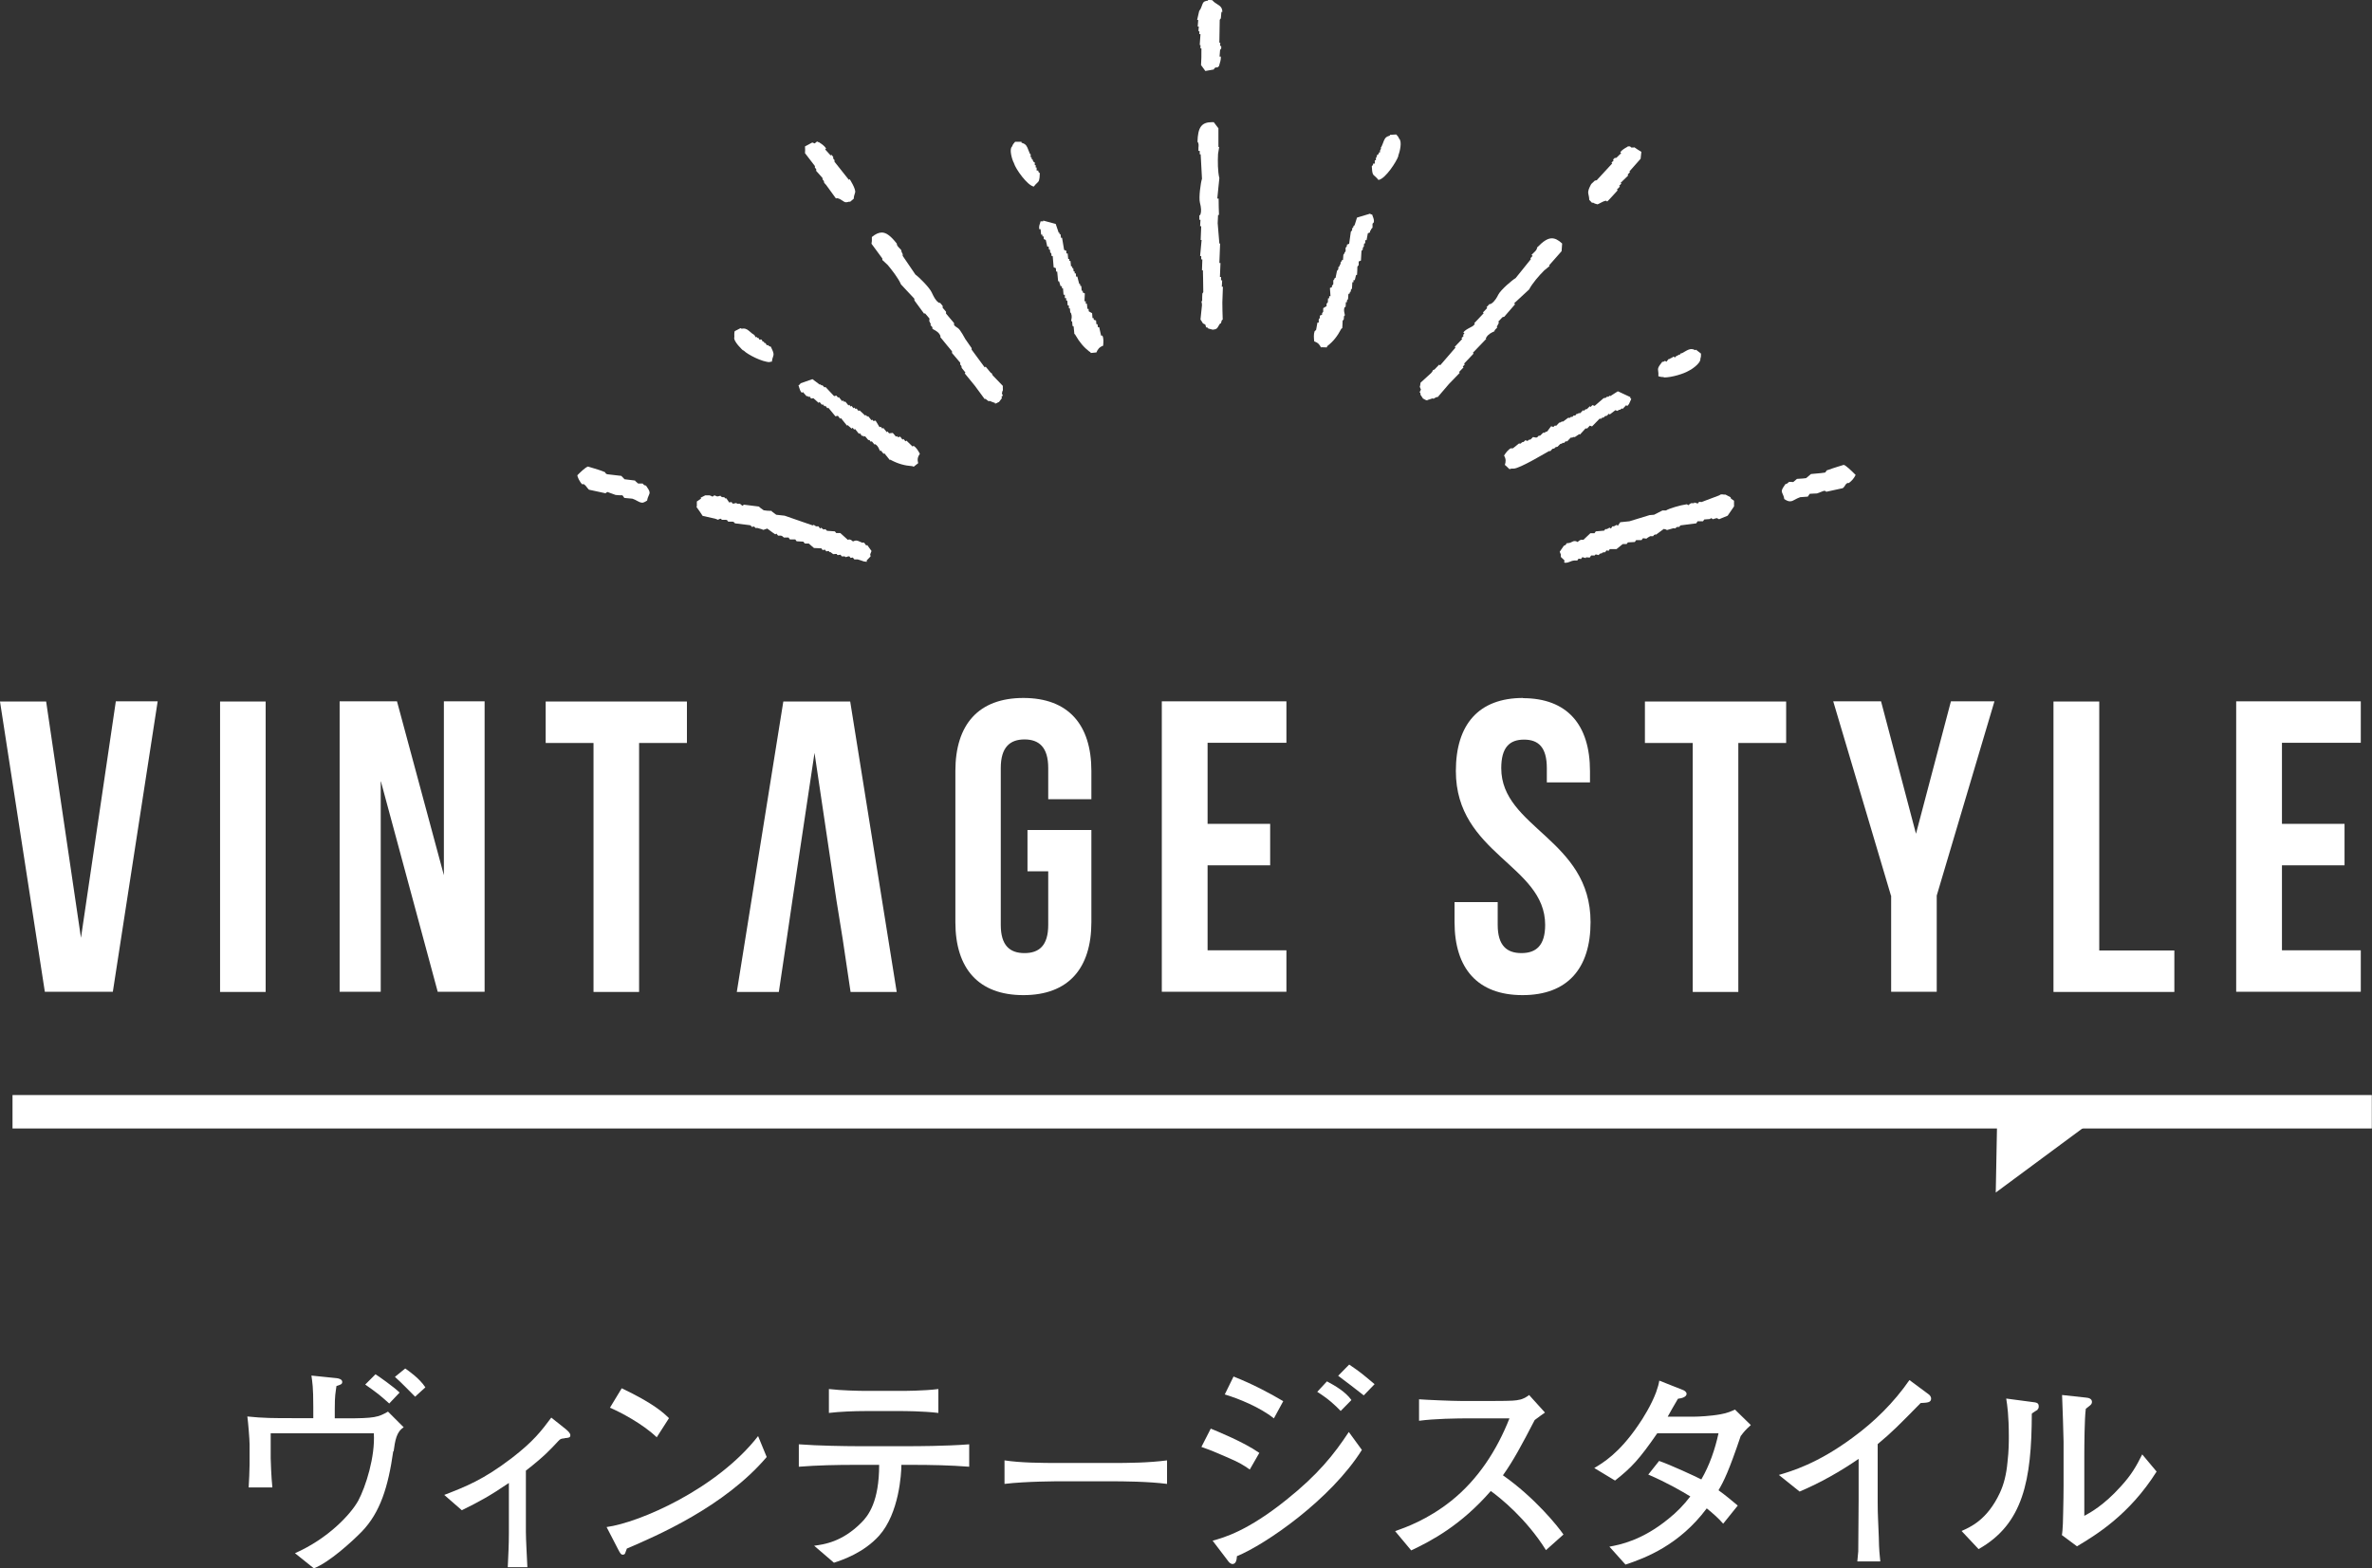 <?xml version="1.0" encoding="UTF-8"?><svg id="_レイヤー_2" xmlns="http://www.w3.org/2000/svg" viewBox="0 0 126.97 83.97"><rect x="0" y="0" width="126.97" height="83.97" fill="#333333" stroke="none"/><defs><style>.cls-1,.cls-2{fill:#fff;}.cls-2{fill-rule:evenodd;}</style></defs><g id="_1366px"><g><g><path class="cls-1" d="M21.05,77.7c-.27,1.9-.69,3.27-1.68,4.3-.53,.54-1.74,1.65-2.57,1.97l-1.01-.81c1.77-.78,2.97-2.07,3.38-2.8,.41-.76,.92-2.38,.84-3.62h-5.52v1.34c0,.09,.03,1.01,.09,1.56h-1.27c.02-.31,.05-.92,.05-1.24v-1.06c0-.28-.08-1.23-.12-1.5,.84,.09,1.43,.09,2.42,.09h1.11v-.61c0-1.07-.05-1.3-.1-1.67l1.36,.14c.08,.01,.29,.05,.29,.2,0,.13-.1,.15-.31,.22-.05,.39-.09,.47-.09,1.23v.5h.6c1.53,0,1.73-.06,2.25-.36l.84,.84c-.39,.24-.46,.71-.54,1.29Zm-.22-2.56c-.53-.47-.56-.5-1.28-1.01l.55-.55c.12,.07,1,.69,1.29,.98l-.56,.59Zm1.39-.36c-.18-.18-.76-.78-1.08-1.06l.55-.45c.17,.12,.75,.51,1.08,1.01l-.55,.5Z"/><path class="cls-1" d="M30.22,77.01c-.14,.01-.23,.02-.33,.14-.43,.46-.74,.81-1.74,1.59v3.29c0,.38,.06,1.43,.08,1.88h-1.05c.03-.7,.06-1.16,.06-1.84v-2.67c-1,.68-1.6,1.01-2.52,1.46l-.94-.82c1.16-.45,2.09-.81,3.61-1.97,1.18-.91,1.59-1.46,2.12-2.17l.79,.63c.09,.08,.23,.2,.23,.31,0,.13-.07,.14-.3,.16Z"/><path class="cls-1" d="M33.56,82.9s-.08,.23-.1,.27c-.02,.05-.07,.07-.13,.07-.08,0-.12-.05-.24-.28l-.62-1.2c1.77-.24,5.92-2.05,8.11-4.87l.46,1.12c-2.26,2.66-5.89,4.22-7.48,4.9Zm1.6-5.94c-.76-.73-1.95-1.35-2.51-1.59l.63-1.04c1.72,.82,2.23,1.31,2.53,1.6l-.66,1.03Z"/><path class="cls-1" d="M48.8,78.43h-.55c0,.47-.12,2.59-1.19,3.79-.83,.92-1.96,1.3-2.42,1.45l-1.06-.91c.53-.07,1.49-.2,2.51-1.22,.4-.39,.97-1.15,.97-3.11h-1.26c-1.01,0-2.03,.02-3.04,.1v-1.2c1.02,.08,2.58,.1,3.04,.1h3c.1,0,1.83,0,3.08-.1v1.2c-1.03-.08-2.05-.1-3.08-.1Zm-.55-2.88h-1.92c-.61,0-1.37,.03-1.96,.1v-1.28c.65,.08,1.65,.1,1.96,.1h1.92c.1,0,1.21,0,1.98-.1v1.28c-.85-.1-1.89-.1-1.98-.1Z"/><path class="cls-1" d="M59.44,79.31h-2.64c-.15,0-1.88,0-3.03,.14v-1.26c.86,.13,1.9,.14,3.03,.14h2.64c1.01,0,2.03-.01,3.03-.14v1.26c-1-.13-2.35-.14-3.03-.14Z"/><path class="cls-1" d="M66.9,78.68c-.35-.24-.52-.36-1.27-.68-.83-.36-1.06-.44-1.32-.53l.5-.98c.31,.13,1.76,.71,2.6,1.3l-.51,.89Zm-.69,4.65c-.01,.14-.03,.41-.24,.41-.03,0-.13-.03-.2-.12l-.86-1.13c.62-.17,1.87-.52,3.95-2.19,1.69-1.35,2.55-2.43,3.34-3.63l.7,.96c-1.66,2.65-5.15,5.06-6.69,5.69Zm1.99-7.38c-.77-.62-1.94-1.08-2.64-1.29l.47-.96c1.01,.4,1.92,.88,2.66,1.32l-.5,.92Zm3.57-.4c-.3-.31-.63-.63-1.26-1.03l.52-.56c.43,.23,.99,.55,1.31,1l-.58,.59Zm1.23-.84c-.1-.09-1.22-.94-1.37-1.05l.59-.6c.6,.41,.67,.47,1.36,1.05l-.58,.6Z"/><path class="cls-1" d="M82.75,82.99c-1.05-1.68-2.45-2.8-2.95-3.16-1.6,1.84-3.18,2.67-4.26,3.18l-.86-1.03c.56-.2,1.73-.61,3-1.62,1.44-1.15,2.45-2.72,3.12-4.42h-2.05c-.83,0-1.97,.02-2.79,.13v-1.15c.37,.03,1.79,.09,2.26,.09h1.69c1.13,0,1.26-.03,1.38-.06,.24-.03,.45-.17,.56-.26l.85,.94c-.22,.15-.29,.21-.55,.4-.7,1.35-1.14,2.17-1.7,2.96,1.7,1.19,2.95,2.74,3.24,3.17l-.93,.83Z"/><path class="cls-1" d="M93.18,76.88c-.65,1.92-.9,2.41-1.19,2.91,.4,.29,.66,.51,1.03,.82l-.78,.97c-.26-.3-.56-.56-.88-.82-1.47,1.97-3.29,2.66-4.35,3.01l-.86-.96c.54-.1,1.73-.32,3.16-1.49,.44-.35,.83-.75,1.17-1.2-.46-.28-1.23-.73-2.25-1.17l.58-.73c.61,.21,1.97,.84,2.26,.99,.44-.76,.73-1.6,.92-2.47h-3.28c-.96,1.39-1.38,1.84-2.26,2.53l-1.11-.67c.45-.27,1.31-.77,2.33-2.26,.29-.41,.73-1.13,.98-1.8,.1-.28,.14-.44,.17-.62l1.26,.5c.07,.02,.2,.1,.2,.21,0,.16-.25,.24-.46,.26-.09,.14-.52,.9-.55,.96h1.41c.21,0,.9-.03,1.43-.13,.35-.06,.59-.17,.76-.25l.85,.83c-.3,.27-.36,.35-.52,.56Z"/><path class="cls-1" d="M102.81,75.12c-1.14,1.16-1.53,1.56-2.3,2.2v3.09c0,.82,.03,.92,.06,1.89,.01,.71,.05,.98,.08,1.3h-1.23c.02-.24,.05-.5,.05-.54,0-.44,.02-2.35,.02-2.74v-2.21c-.99,.68-2.05,1.28-3.16,1.75l-1.11-.89c.67-.2,2.06-.6,3.94-1.99,1.18-.86,2.22-1.89,3.05-3.09l1.05,.78c.07,.06,.11,.14,.11,.21,0,.22-.21,.22-.56,.24Z"/><path class="cls-1" d="M109.07,75.48s-.28,.17-.31,.21c-.01,3.56-.46,5.91-2.85,7.25l-.91-.97c.45-.2,1.37-.58,2.05-2.04,.21-.45,.35-.98,.41-1.66,.07-.6,.07-1.07,.07-1.35,0-1.11-.08-1.67-.14-2.04l1.36,.18c.29,.03,.38,.06,.38,.24,0,.08-.02,.13-.07,.17Zm2.12,7.32l-.82-.61c.05-.24,.07-.99,.07-1.28,.01-.38,.02-1,.02-1.37v-2.35c0-.18-.06-2.14-.08-2.5l1.29,.14c.15,.01,.31,.07,.31,.23,0,.09-.05,.15-.13,.21-.1,.08-.12,.09-.2,.16-.07,.51-.08,1.98-.08,2.53v3.2c.3-.16,1.04-.56,1.94-1.56,.58-.63,.84-1.09,1.16-1.73l.77,.92c-1.47,2.33-3.26,3.4-4.26,4Z"/></g><g><path class="cls-1" d="M4.33,50.24l1.87-12.69h2.24l-2.4,15.55H2.4L0,37.56H2.47l1.87,12.69Z"/><path class="cls-1" d="M11.78,37.56h2.44v15.55h-2.44v-15.55Z"/><path class="cls-1" d="M20.38,41.84v11.26h-2.2v-15.55h3.07l2.51,9.31v-9.31h2.18v15.55h-2.51l-3.04-11.26Z"/><path class="cls-1" d="M29.22,37.56h7.55v2.22h-2.56v13.33h-2.44v-13.33h-2.56v-2.22Z"/><polygon class="cls-1" points="45.51 37.56 41.93 37.56 39.44 53.11 41.69 53.11 42.11 50.29 42.42 48.18 43.6 40.31 44.77 48.18 45.11 50.29 45.53 53.11 48 53.11 45.51 37.56"/><path class="cls-1" d="M55,44.44h3.42v4.93c0,2.49-1.24,3.91-3.64,3.91s-3.64-1.42-3.64-3.91v-8.09c0-2.49,1.24-3.91,3.64-3.91s3.64,1.42,3.64,3.91v1.51h-2.31v-1.67c0-1.11-.49-1.53-1.27-1.53s-1.27,.42-1.27,1.53v8.4c0,1.11,.49,1.51,1.27,1.51s1.27-.4,1.27-1.51v-2.87h-1.11v-2.22Z"/><path class="cls-1" d="M64.64,44.11h3.35v2.22h-3.35v4.55h4.22v2.22h-6.67v-15.55h6.67v2.22h-4.22v4.33Z"/><path class="cls-1" d="M81.51,37.38c2.38,0,3.6,1.42,3.6,3.91v.6h-2.31v-.76c0-1.11-.44-1.53-1.22-1.53s-1.22,.42-1.22,1.53c0,3.2,4.78,3.8,4.78,8.24,0,2.49-1.24,3.91-3.64,3.91s-3.64-1.42-3.64-3.91v-1.07h2.31v1.22c0,1.11,.49,1.51,1.27,1.51s1.27-.4,1.27-1.51c0-3.2-4.78-3.8-4.78-8.24,0-2.49,1.22-3.91,3.6-3.91Z"/><path class="cls-1" d="M88.06,37.56h7.55v2.22h-2.56v13.33h-2.44v-13.33h-2.56v-2.22Z"/><path class="cls-1" d="M101.22,47.95l-3.09-10.4h2.56l1.87,7.09,1.87-7.09h2.33l-3.09,10.4v5.15h-2.44v-5.15Z"/><path class="cls-1" d="M109.93,37.56h2.44v13.33h4.02v2.22h-6.47v-15.55Z"/><path class="cls-1" d="M122.15,44.11h3.35v2.22h-3.35v4.55h4.22v2.22h-6.67v-15.55h6.67v2.22h-4.22v4.33Z"/></g><g><rect class="cls-1" x=".67" y="58.63" width="126.29" height="1.79"/><polygon class="cls-1" points="106.91 59.64 112.52 59.64 106.83 63.85 106.91 59.64"/></g><g><path class="cls-2" d="M85.48,10.93s-.11-.02-.17-.06l-.05-.03-.03,.03-.16-.17c0-.12-.03-.23-.05-.33-.05-.18,.16-.52,.16-.52l.19-.18h0s.1-.02,.1-.02l.83-.9-.04-.04,.12-.12-.04-.04,.09-.09h0s.09-.01,.09-.01l.26-.25-.05-.05c.09-.12,.24-.21,.35-.27l.06-.04s.05,0,.05,0h.06s.03,.02,.03,.02l.04,.04h.08s.06,0,.09-.01c.1,.07,.23,.16,.37,.24-.01,.13-.03,.25-.04,.37l-.6,.68,.03,.04-.13,.13,.04,.04-.41,.4,.04,.04-.12,.12,.04,.04-.16,.16,.04,.04s-.54,.6-.56,.6c0,0-.05-.04-.05-.04h-.04c-.12,.03-.2,.08-.28,.12-.07,.04-.12,.07-.19,.07h0Z"/><path class="cls-2" d="M76.4,21.44s-.09-.01-.2-.09h-.02s-.14-.21-.14-.21h0s-.01-.1-.01-.1c-.01-.01-.03-.03-.04-.04l.07-.14-.06-.15s.01-.05,.02-.08c0-.04,.02-.09,.02-.14l.57-.52c.05-.05,.08-.11,.1-.16l.07-.02,.26-.27,.05,.04,.82-.95-.04-.04,.4-.42-.04-.04,.12-.13-.04-.04,.08-.09-.06-.05c.08-.11,.21-.18,.34-.25,.1-.05,.18-.09,.23-.15l.05-.06-.04-.03,.51-.54-.04-.04,.23-.24-.04-.04,.17-.18,.03,.02,.05-.03c.18-.1,.33-.37,.38-.48,.13-.26,.75-.79,.93-.89l.29-.36,.53-.66-.03-.04,.12-.13-.06-.05s.08-.08,.12-.12c.08-.08,.17-.15,.18-.28,.32-.33,.56-.49,.79-.49,.17,0,.35,.09,.55,.28l-.03,.41-.67,.76,.03,.03-.29,.24c-.28,.28-.63,.68-.81,1.02l-.8,.74,.05,.05-.58,.67-.09,.02-.22,.23,.02,.08-.11,.21,.03,.03-.16,.17,.03,.02s-.04,.02-.05,.03c-.13,.06-.31,.14-.41,.32l-.03,.05,.03,.02-.72,.75,.04,.04-.51,.54,.04,.04-.11,.12,.04,.04-.24,.25,.04,.04-.58,.6-.6,.7h-.06c-.07,.03-.12,.06-.16,.09l-.06-.02s-.08,.03-.12,.04c-.06,.02-.1,.04-.14,.04Z"/><path class="cls-2" d="M64.29,3.48c.02-.24,.02-.53,.02-.82v-.07s-.05,0-.05,0v-.18s-.04,0-.04,0c.01-.16,.04-.58,.04-.58h-.06v-.15s-.05-.02-.05-.02l.02-.24h-.06s.03-.35,.03-.35h-.06s.11-.48,.11-.48l.02-.03c.07-.09,.1-.19,.13-.27,.05-.14,.07-.21,.26-.25h.06s0-.05,0-.05l.23,.02c.08,.09,.17,.16,.26,.21,.16,.1,.28,.18,.28,.42h-.05s-.03,.34-.03,.34h0l-.06,.08-.02,1.23h.05s-.01,.17-.01,.17h.06s0,.14,0,.14l-.06,.07-.03,.36h.07c.01,.16-.04,.31-.08,.44l-.02,.07s-.06,.05-.08,.07h-.04s-.05,0-.05,0l-.07,.04-.04,.07-.45,.08c-.08-.11-.16-.22-.24-.33Z"/><path class="cls-2" d="M64.69,17.6h0s-.07-.07-.07-.07h-.06s-.04-.15-.04-.15l-.12-.06s-.05-.06-.06-.09c-.02-.04-.05-.08-.08-.12l.08-.77c0-.08-.01-.14-.03-.19l.04-.05c0-.13,0-.26,.01-.38h0s.05-.08,.05-.08c0-.36-.02-1.17-.02-1.17h-.05s.02-.58,.02-.58h-.06s0-.18,0-.18h-.06l.08-.86h-.05l.03-.74h-.06s.02-.34,.02-.34h-.06s0-.25,0-.25h.04s.02-.05,.02-.05c.05-.14,.04-.35-.03-.62-.07-.27,.04-1.07,.11-1.28l-.07-1.31h-.05s0-.18,0-.18h-.07c0-.05,0-.11,0-.17,.01-.11,.03-.23-.05-.32,.02-.77,.21-1.05,.78-1.05,.03,0,.06,0,.09,0l.25,.33v.19s0,.81,0,.81h.04s-.06,.37-.06,.37c-.02,.39-.02,.93,.07,1.3l-.05,.48-.06,.61h.07c0,.29,.01,.59,.02,.88h-.05s-.02,.44-.02,.44l.09,1.09h.04s-.04,1.04-.04,1.04h.06s-.03,.75-.03,.75h.06s0,.18,0,.18h.06c0,.09-.02,.34-.02,.34h.06s-.03,.84-.03,.84c0,.31,.01,.61,.02,.92l-.05,.04-.05,.17h-.04s-.07,.11-.09,.14c-.07,.13-.1,.17-.29,.19h-.02s-.23-.06-.23-.06Z"/><path class="cls-2" d="M80.55,24.9c.06-.18,.07-.32-.04-.51,.11-.17,.21-.3,.37-.4v.02s.11-.01,.11-.01l.31-.25h0s.1,0,.1,0l.07-.07,.09-.02,.09-.09,.12,.04,.06-.06,.1-.02,.13-.13,.17,.03,.06-.02,.06-.07,.1-.02,.15-.15h.09s.03-.04,.03-.04h0s.1-.03,.1-.03l.21-.28s.12,.04,.12,.04l.07-.07h.09s.15-.16,.15-.16l.09-.02,.04-.04h.08s.27-.2,.27-.2h0s.1,0,.1,0l.07-.07,.04,.04,.08-.09h.09s.06-.08,.06-.08h0s.09-.02,.09-.02l.03-.03h.09s.15-.16,.15-.16l.04,.04,.08-.08h0s.09-.02,.09-.02l.15-.15,.04,.04,.1-.1,.12,.04,.5-.43v.02s.11-.03,.11-.03l.07-.07,.04,.04,.08-.08,.03,.03,.41-.26,.67,.31v.06s.05,.04,.05,.04c-.02,.04-.03,.07-.05,.11-.04,.1-.08,.2-.17,.27l-.05-.05-.2,.21-.04-.04-.07,.07h0s-.1,.02-.1,.02c-.02,.02-.03,.03-.05,.05-.03,0-.12-.04-.12-.04l-.3,.23-.05-.04-.11,.11-.1,.02-.06,.07-.1,.02-.07,.07-.04-.04-.42,.43-.12-.04-.14,.15h-.09s-.3,.33-.3,.33l-.03-.03s-.19,.13-.24,.16h0s-.1,0-.1,0l-.03,.03h-.09s-.19,.2-.19,.2h-.09s-.07,.08-.07,.08h-.09s-.03,.04-.03,.04l-.09,.02-.15,.15-.1,.02-.07,.07-.1,.02-.11,.12h-.07c-.12,.06-1.57,.94-1.9,.94,0,0-.08,0-.12,0-.04,.01-.08,.02-.1,.03l-.22-.21Z"/><path class="cls-2" d="M89.07,20.19c-.13,0-.24-.02-.3-.05,.01-.12,0-.2-.01-.27-.02-.13-.03-.19,.22-.5h.06s.07-.04,.07-.04c0,0,0,0,.02-.01,0,0,.07,.05,.07,.05,0,0,.09-.12,.11-.14l.09-.02,.02-.03,.09-.03,.04-.05,.13,.03,.05-.07,.09-.03,.02-.03,.09-.02,.06-.08,.02,.02,.04-.02c.06-.03,.11-.06,.16-.09,.12-.07,.22-.12,.33-.12,.05,0,.11,.01,.16,.04l.05,.02,.03-.03,.27,.21s0,.07,0,.1c0,.05,0,.09-.03,.17,.03,.27-.55,.63-.64,.66-.23,.14-.87,.35-1.32,.35Z"/><path class="cls-2" d="M70.72,18.63c-.07-.17-.16-.28-.37-.35-.02-.18-.04-.37,.02-.55h.01s.07-.07,.07-.07c.02-.13,.05-.26,.07-.39h.07s0-.17,0-.17l.06-.08v-.12s.12-.05,.12-.05v-.08s0,0,0,0l.06-.08c0-.06,0-.12,0-.19l.18-.11v-.13s.07-.08,.07-.08c0,0,0-.16,.01-.21h.06s0-.11,0-.11h.07s-.03-.44-.03-.44l.11-.05v-.08h.01l.06-.08v-.21h.02l.05-.08v-.04h.05l.08-.39h.01s.06-.08,.06-.08v-.1s.07-.07,.07-.07v-.04s0,0,0,0l.05-.07v-.09s.01,0,.01,0l.06-.08v-.04s.06,0,.06,0l.02-.28h0s.06-.08,.06-.08v-.03s.06-.08,.06-.08v-.2s.02,0,.02,0l.05-.08v-.07s.12-.05,.12-.05l.09-.65h.01s.06-.08,.06-.08v-.09s.07-.08,.07-.08v-.05s.06-.04,.06-.04l.13-.41,.7-.21,.05,.04h.06s.02,.08,.04,.12c.04,.1,.07,.2,.05,.31h-.01l-.06,.07v.21s-.07,.07-.07,.07c0,.01,0,.02,0,.03h0s-.06,.08-.06,.08v.07s-.12,.05-.12,.05l-.07,.37h-.07s0,.14,0,.17h-.05s-.02,.07-.02,.07v.09h0l-.06,.08v.09s-.07,.07-.07,.07l-.03,.52-.12,.05v.2s-.01,0-.01,0l-.06,.08c0,.15-.01,.29-.02,.44h-.05s-.07,.28-.07,.28h-.07s0,.11,0,.11h-.06s-.02,.34-.02,.34l-.06,.07v.09s-.02,0-.02,0l-.05,.08v.04s-.06,0-.06,0l-.02,.28-.06,.08v.09s-.06,0-.06,0c0,0,0,.18-.01,.24l-.06,.04c-.05,.13-.01,.27,.01,.36,0,.02,.01,.04,.01,.06l-.05,.06c0,.05,0,.1-.01,.16l-.06,.07c0,.12-.02,.4-.02,.4l-.05,.03c-.21,.4-.43,.68-.73,.91l-.06,.09h.05s-.35-.01-.35-.01Z"/><path class="cls-2" d="M73.78,9.63c-.07-.1-.14-.15-.19-.2-.1-.08-.14-.12-.16-.53,.05-.04,.07-.07,.07-.12,0,0,0,0,0-.02h.09s0-.15,0-.18h.06s0-.12,0-.12l.05-.08v-.07s.07-.04,.07-.04l.04-.07v-.04s.06,0,.06,0v-.1s0,0,0,0l.05-.09v-.1s.02,0,.02,0l.02-.04c.03-.06,.05-.12,.07-.17,.07-.19,.11-.32,.31-.38l.06-.02v-.04s.34-.02,.34-.02c.02,.03,.04,.05,.06,.07,.04,.04,.06,.07,.09,.15,.18,.16,.03,.72-.03,.88h-.01v.06c-.1,.3-.68,1.19-1.04,1.27Z"/><path class="cls-2" d="M83.74,30.08v-.08c-.06-.05-.19-.18-.19-.18v-.09s0-.04,0-.04l-.06-.15,.22-.32h0s.09-.04,.09-.04l.07-.1h.07c.09-.01,.14-.03,.17-.05,.07-.03,.11-.06,.17-.06,.04,0,.08,0,.13,.03l.04,.02,.03-.03c.07-.06,.09-.07,.15-.09h.02s.02,0,.02,0h.09s.37-.35,.37-.35c.06,0,.22,0,.22,0l.07-.1c.14-.01,.45-.04,.45-.04l.06-.08h.08s.15-.08,.15-.08l.07,.05,.08-.12h.08s.15-.08,.15-.08l.06,.05,.13-.19,.49-.05,1.08-.33,.24-.02,.45-.23h.19c.14-.1,.8-.29,1.05-.32h.04s.02-.02,.02-.02l.08,.06,.05-.04c.08-.06,.09-.07,.14-.07,.02,0,.12,0,.12,0l.02-.03-.05-.02c.06,.02,.23,.07,.23,.07l.07-.09h.03s.1,.01,.1,.01l.93-.35,.11-.06h.08s.07,.01,.07,.01c.03,0,.06,0,.09,0l.27,.14,.03,.08,.16,.11v.1s0,.19,0,.19h.01s-.35,.51-.35,.51l-.46,.19-.12-.06-.12,.03-.09,.03-.09-.06-.08,.05c-.06,0-.16,.01-.25,.02h-.04s-.07,.1-.07,.1h-.29s-.07,.11-.07,.11l-.85,.11-.06,.08h-.08s-.08,.02-.08,.02l-.04,.06h-.04s-.07-.01-.07-.01l-.35,.1-.05-.03-.12-.03-.42,.31-.02-.02-.09,.04-.04,.06c-.05,0-.11,0-.16,0l-.12,.07-.08,.06-.15-.02h-.04s-.07,.1-.07,.1c-.05,0-.29,0-.29,0l-.07,.1-.37,.02-.07,.09h-.19s-.03,.01-.03,.01l-.32,.26h-.13s-.23,0-.23,0l-.06,.09s-.12-.02-.12-.02l-.07,.1h-.07s-.08,.02-.08,.02l-.03,.04h-.07s-.11,.09-.11,.09c-.06-.02-.09-.03-.11-.03h-.05l-.04,.05h-.14s-.05,0-.05,0l-.07,.11s-.09,0-.16-.01h-.04s-.02,.04-.02,.04c-.04-.01-.18-.05-.18-.05l-.07,.1-.13-.02-.07,.1h-.17c-.08,.01-.15,.03-.21,.06-.08,.03-.15,.06-.23,.06h-.04s0,.01,0,.01l-.07-.05Z"/><path class="cls-2" d="M95.8,26.84c-.08,0-.17-.04-.29-.12-.02-.13-.06-.22-.09-.28-.06-.13-.09-.19,.15-.52,.08-.01,.12-.05,.15-.08,.02-.02,.03-.03,.06-.04h.08s.13,.01,.13,.01l.2-.17,.31-.02,.18-.02,.26-.22,.54-.05,.22-.03,.09-.12,.1-.03c.14-.06,.8-.26,.8-.26,.1,.01,.41,.31,.56,.46,.03,.03,.06,.06,.08,.08-.09,.18-.2,.31-.36,.43h-.08c-.08,.05-.12,.11-.15,.17-.04,.05-.06,.09-.11,.11l-.87,.19-.07-.05h-.06s-.37,.14-.37,.14c-.11,0-.39,.02-.39,.02l-.1,.15-.41,.03c-.12,.04-.2,.09-.28,.13-.09,.05-.16,.09-.25,.09Z"/><path class="cls-2" d="M45.29,10.83c-.07,0-.13-.04-.2-.09-.07-.05-.15-.1-.27-.13h-.04s-.03,.02-.03,.02c0,0-.53-.73-.53-.73l-.1-.11h0s-.02-.1-.02-.1c-.02-.02-.04-.04-.06-.07h0s-.02-.1-.02-.1c0,0-.28-.31-.33-.37v-.1s-.07-.07-.07-.07v-.09s-.53-.69-.53-.69c.01-.09,.01-.22,0-.36,.13-.07,.26-.14,.39-.21,.03,.01,.13,.05,.13,.05l.13-.11s.03,.04,.07,.04h.02s.06,.04,.06,.04c.11,.07,.25,.17,.33,.3l-.05,.05,.29,.32,.05-.03,.09,.11v.09s.07,.08,.07,.08v.09s.77,.97,.77,.97l.04-.04s.36,.55,.29,.73c-.03,.1-.07,.2-.07,.32l-.19,.16h-.07c-.06,.02-.11,.03-.16,.03Z"/><path class="cls-2" d="M53.26,21.57s-.09-.02-.15-.05c-.03-.01-.15-.06-.15-.06l-.03,.03-.19-.14-.03,.02-.53-.72-.54-.66,.04-.04-.21-.26h.01s-.02-.1-.02-.1l-.06-.07v-.1s-.44-.52-.44-.52v-.09c-.19-.22-.37-.45-.56-.68l-.06-.07v-.07c-.07-.19-.24-.28-.37-.35-.02-.01-.04-.02-.06-.04v-.08s-.11-.12-.11-.12l.03-.03-.1-.21h.02s0-.11,0-.11l-.24-.28-.04,.03-.52-.71h0s-.01-.1-.01-.1c0,0-.53-.57-.71-.76-.15-.35-.51-.8-.71-1.04l-.29-.27v-.08s-.58-.79-.58-.79l.02-.15v-.21c.19-.16,.37-.24,.53-.24,.24,0,.48,.18,.81,.6-.02,.07,.06,.16,.14,.24,.04,.04,.08,.08,.11,.13l-.02,.02,.08,.17v.09c.22,.33,.45,.67,.68,1,.2,.14,.77,.71,.88,.97,.08,.17,.19,.41,.35,.52l.06,.04,.02-.03c.05,.06,.1,.12,.15,.18v.1s.18,.21,.18,.21v.1s.43,.51,.43,.51h0s0,.1,0,.1c.04,.06,.12,.11,.21,.17,.12,.07,.39,.58,.39,.58l.34,.49v.08s.7,.95,.7,.95l.05-.04,.29,.35,.02-.02s.04,.09,.07,.14l.54,.56s0,.1,0,.14c0,.04,.01,.07,0,.11l-.03,.05v.03s-.02,.07-.02,.07l.05,.12-.07,.06,.02,.08-.13,.17s-.02,.03-.03,.04h-.02c-.08,.05-.15,.08-.19,.08Z"/><path class="cls-2" d="M48.84,24.96c-.41-.03-.75-.12-1.15-.33l-.04-.02-.02,.02-.29-.36-.04,.03-.15-.18-.04,.03s-.01-.03-.02-.04c-.04-.09-.09-.22-.2-.3l-.05-.03-.03,.02-.15-.18-.04,.04s-.08-.1-.08-.1h-.06s-.18-.21-.18-.21l-.05,.03-.04-.04h-.07l-.12-.15-.04,.04c-.05-.07-.21-.26-.21-.26l-.05,.03-.08-.1-.05,.05c-.07-.06-.22-.19-.22-.19l-.03,.03-.33-.41-.04,.04-.12-.16-.13,.03-.38-.46-.05,.03-.11-.14-.04,.04-.09-.11-.06,.02-.12-.15-.05,.05-.28-.25-.12,.02-.04-.05-.05-.07-.05,.04-.04-.05h-.07s-.19-.22-.19-.22l-.06,.04c-.08-.08-.11-.18-.14-.28-.01-.04-.02-.08-.04-.11l.11-.09-.02-.02,.66-.23,.4,.3,.03-.03,.04,.06h.07s.1,.11,.1,.11l.06-.02,.46,.49,.12-.03,.09,.11,.04-.03,.18,.22,.05-.04s.07,.09,.07,.09l.04-.04,.18,.22,.04-.04,.08,.1,.04-.04s.11,.13,.11,.13l.04-.04,.07,.08,.05-.03,.11,.14,.05-.04,.3,.28,.04-.03,.08,.09,.04-.03,.18,.22,.05-.03,.05,.07s.1-.02,.12-.02l.21,.35,.07-.02s.08,.1,.08,.1l.05-.04,.19,.23,.04-.04,.08,.1,.2-.02s.17,.2,.17,.2l.05-.03s.06,.06,.06,.06c0,0,.09-.02,.12-.03l.12,.16,.05-.04,.11,.13,.05-.04,.33,.32,.05-.04c.15,.09,.25,.26,.34,.43-.13,.18-.14,.32-.09,.5l-.24,.19-.07-.03Z"/><path class="cls-2" d="M41.22,19.39c-.42,0-1.2-.41-1.4-.61l-.02-.02h-.03s-.55-.5-.46-.72c-.01-.13,0-.16,0-.22,0-.03,.01-.06,.02-.09l.31-.16,.06,.03s.07-.01,.1-.01c.15,0,.24,.08,.37,.19,.04,.04,.09,.08,.14,.11l.04,.03h.02s.08,.14,.08,.14l.05-.03,.03,.06h.07s.04,.09,.04,.09h.13s.06,.12,.06,.12l.05-.02s.04,.09,.04,.09h.06s.06,.11,.06,.11c0,0,.09,0,.09,0,0,0,.01,.01,.01,.02,.03,.04,.05,.05,.12,.06,.18,.36,.16,.42,.12,.54-.02,.06-.05,.14-.06,.26-.03,.01-.07,.01-.12,.01Z"/><path class="cls-2" d="M58.33,18.84c-.32-.25-.54-.51-.77-.91l-.02-.04h-.03c-.01-.11-.04-.41-.04-.41l-.06-.03-.02-.25h-.05s0-.03,0-.04c.02-.1,.05-.23,0-.36l-.02-.06h-.03s-.02-.23-.02-.23h-.05s-.01-.16-.01-.16h-.06c0-.05-.02-.25-.02-.25l-.06-.02v-.12s-.07,0-.07,0v-.18s-.07,0-.07,0l-.03-.35h-.06s0-.11,0-.11h-.07s-.08-.26-.08-.26h-.05s-.05-.52-.05-.52h-.06s-.01-.18-.01-.18c0,0-.1-.04-.12-.05l-.05-.6h-.06s-.02-.17-.02-.17h-.05s-.02-.18-.02-.18h-.05s-.02-.17-.02-.17l-.07,.02-.08-.36s-.09-.04-.11-.05v-.14s-.07,0-.07,0v-.09s-.07-.01-.07-.01l-.03-.29h-.07c-.02-.11,0-.21,.04-.31,.01-.04,.02-.08,.03-.11h.14s0-.04,0-.04l.67,.18,.16,.47h.04s0,.06,0,.06l.06,.03s.02,.18,.02,.18h.06l.11,.65,.12,.05v.14s.07,0,.07,0l.03,.3h.06s0,.1,0,.1h.06s.03,.29,.03,.29h.06s.01,.1,.01,.1h.05s.02,.17,.02,.17h.05s.01,.11,.01,.11h.06s.01,.17,.01,.17h.07c.02,.1,.1,.39,.1,.39h.04s.02,.11,.02,.11h.05c0,.06,.02,.26,.02,.26h.06s0,.09,0,.09c0,0,.09,.04,.11,.05l-.02,.42h.07s0,.13,0,.13h.06s.03,.28,.03,.28h.06s.01,.13,.01,.13l.18,.1,.02,.26h.06s.01,.09,.01,.09l.12,.04,.02,.2h.06s.02,.16,.02,.16h.07s.1,.45,.1,.45h.07c.07,.14,.06,.32,.04,.54-.2,.07-.29,.19-.36,.36l-.3,.03s-.03-.05-.04-.07Z"/><path class="cls-2" d="M55.34,9.99c-.35-.06-.97-.94-1.06-1.24l-.02-.06h-.01c-.07-.15-.24-.7-.08-.84,.05-.12,.07-.15,.11-.19,.02-.02,.04-.04,.06-.07h.34s0,.05,0,.05l.05,.02c.2,.06,.25,.19,.32,.38,.02,.05,.04,.11,.07,.17l.02,.04h.03s0,.17,0,.17h.05s0,.09,0,.09l.06,.03v.04s.04,.08,.04,.08l.07,.04v.14s.05,0,.05,0c0,.02,0,.13,0,.13h.05s0,.16,0,.16h.09s0,.02,0,.03c0,.05,.02,.07,.08,.11-.01,.4-.05,.44-.15,.53-.05,.05-.11,.1-.18,.2Z"/><path class="cls-2" d="M46.37,30.07h-.04c-.08,0-.15-.03-.23-.06-.06-.02-.12-.04-.19-.06-.02,0-.15,0-.18,0-.02-.02-.08-.1-.08-.1l-.12,.02-.06-.08h-.07s-.13,.04-.13,.04l-.05-.04h-.16s-.07-.09-.07-.09l-.14,.02s-.04-.01-.04-.02l-.02-.04h-.07s-.05,0-.12,.01l-.16-.12-.03,.02-.05-.07-.13,.02-.07-.09-.13,.02-.06-.09-.4-.02-.28-.24h-.18s-.04-.01-.04-.01c-.01-.02-.07-.09-.07-.09l-.36-.02-.07-.1h-.29s-.07-.1-.07-.1h-.25s-.06-.05-.06-.05l-.02-.02-.07-.03h-.16s-.09-.11-.09-.11l-.06,.04-.16-.11-.27-.2-.21,.07-.1-.04-.21-.06h-.11s-.07-.08-.07-.08l-.13,.02-.03-.05-.06-.04-.81-.1-.05-.06-.06-.03h-.25s-.05-.07-.05-.07l-.06-.03h-.24s-.03-.06-.03-.06l-.1,.02-.06,.04-.16-.06-.67-.15c-.09-.15-.21-.31-.33-.48l.02-.04v-.25s.23-.16,.23-.16l-.03-.04,.25-.13s.05,0,.08,0h.14s.07,.02,.07,.02l.1,.05,.1-.07,.15,.06c.07-.01,.13-.02,.17-.04l.04,.05,.08,.03h.08s.01,0,.01,0l.04,.06h.07s.15,.22,.15,.22l.13-.02,.05,.08h.07s.13-.03,.13-.03l.05,.04s.06,0,.09,0c.05,0,.07,0,.14,.07l.05,.04,.08-.06h0s.8,.1,.8,.1l.09,.08,.17,.12c.14,.02,.23,.03,.33,.03h.09s.01,.03,.01,.03l.24,.18,.45,.05,1.5,.52,.06-.03,.09,.06,.03,.02h.05s.08,0,.08,0l.09,.12,.06-.05-.05-.03,.17,.13,.11-.02,.04,.06,.05,.03c.14,.01,.28,.02,.41,.03l.07,.09h.22s.41,.37,.41,.37l.05-.03c.09,.01,.11,.02,.18,.08l.04,.03,.04-.02c.05-.02,.1-.03,.13-.03,.06,0,.1,.02,.17,.05,.04,.02,.08,.04,.13,.06h.02s.1,0,.1,0l.12,.16,.05-.03,.23,.32-.07,.18,.02,.11-.22,.23,.03,.04-.06,.04h0Z"/><path class="cls-2" d="M34.36,26.91c-.08,0-.16-.04-.25-.09-.07-.04-.16-.09-.26-.12l-.43-.04-.1-.14h-.04c-.11,0-.22-.01-.33-.02l-.44-.16-.1,.07-.88-.19s-.06-.05-.1-.11c-.04-.05-.08-.12-.16-.17l-.04-.03-.05,.03c-.15-.11-.3-.47-.27-.5,.14-.14,.4-.4,.56-.46,0,0,.65,.19,.79,.25,.05,.02,.09,.04,.14,.06v.03s.03,.03,.03,.03l.06,.04,.77,.09s.1,.11,.17,.18l.57,.07v.02s.16,.14,.16,.14h.24s.01,0,.03,.03c.03,.04,.07,.07,.15,.08,.24,.33,.21,.39,.15,.52-.03,.07-.07,.15-.09,.28-.12,.08-.21,.12-.29,.12Z"/></g></g></g></svg>